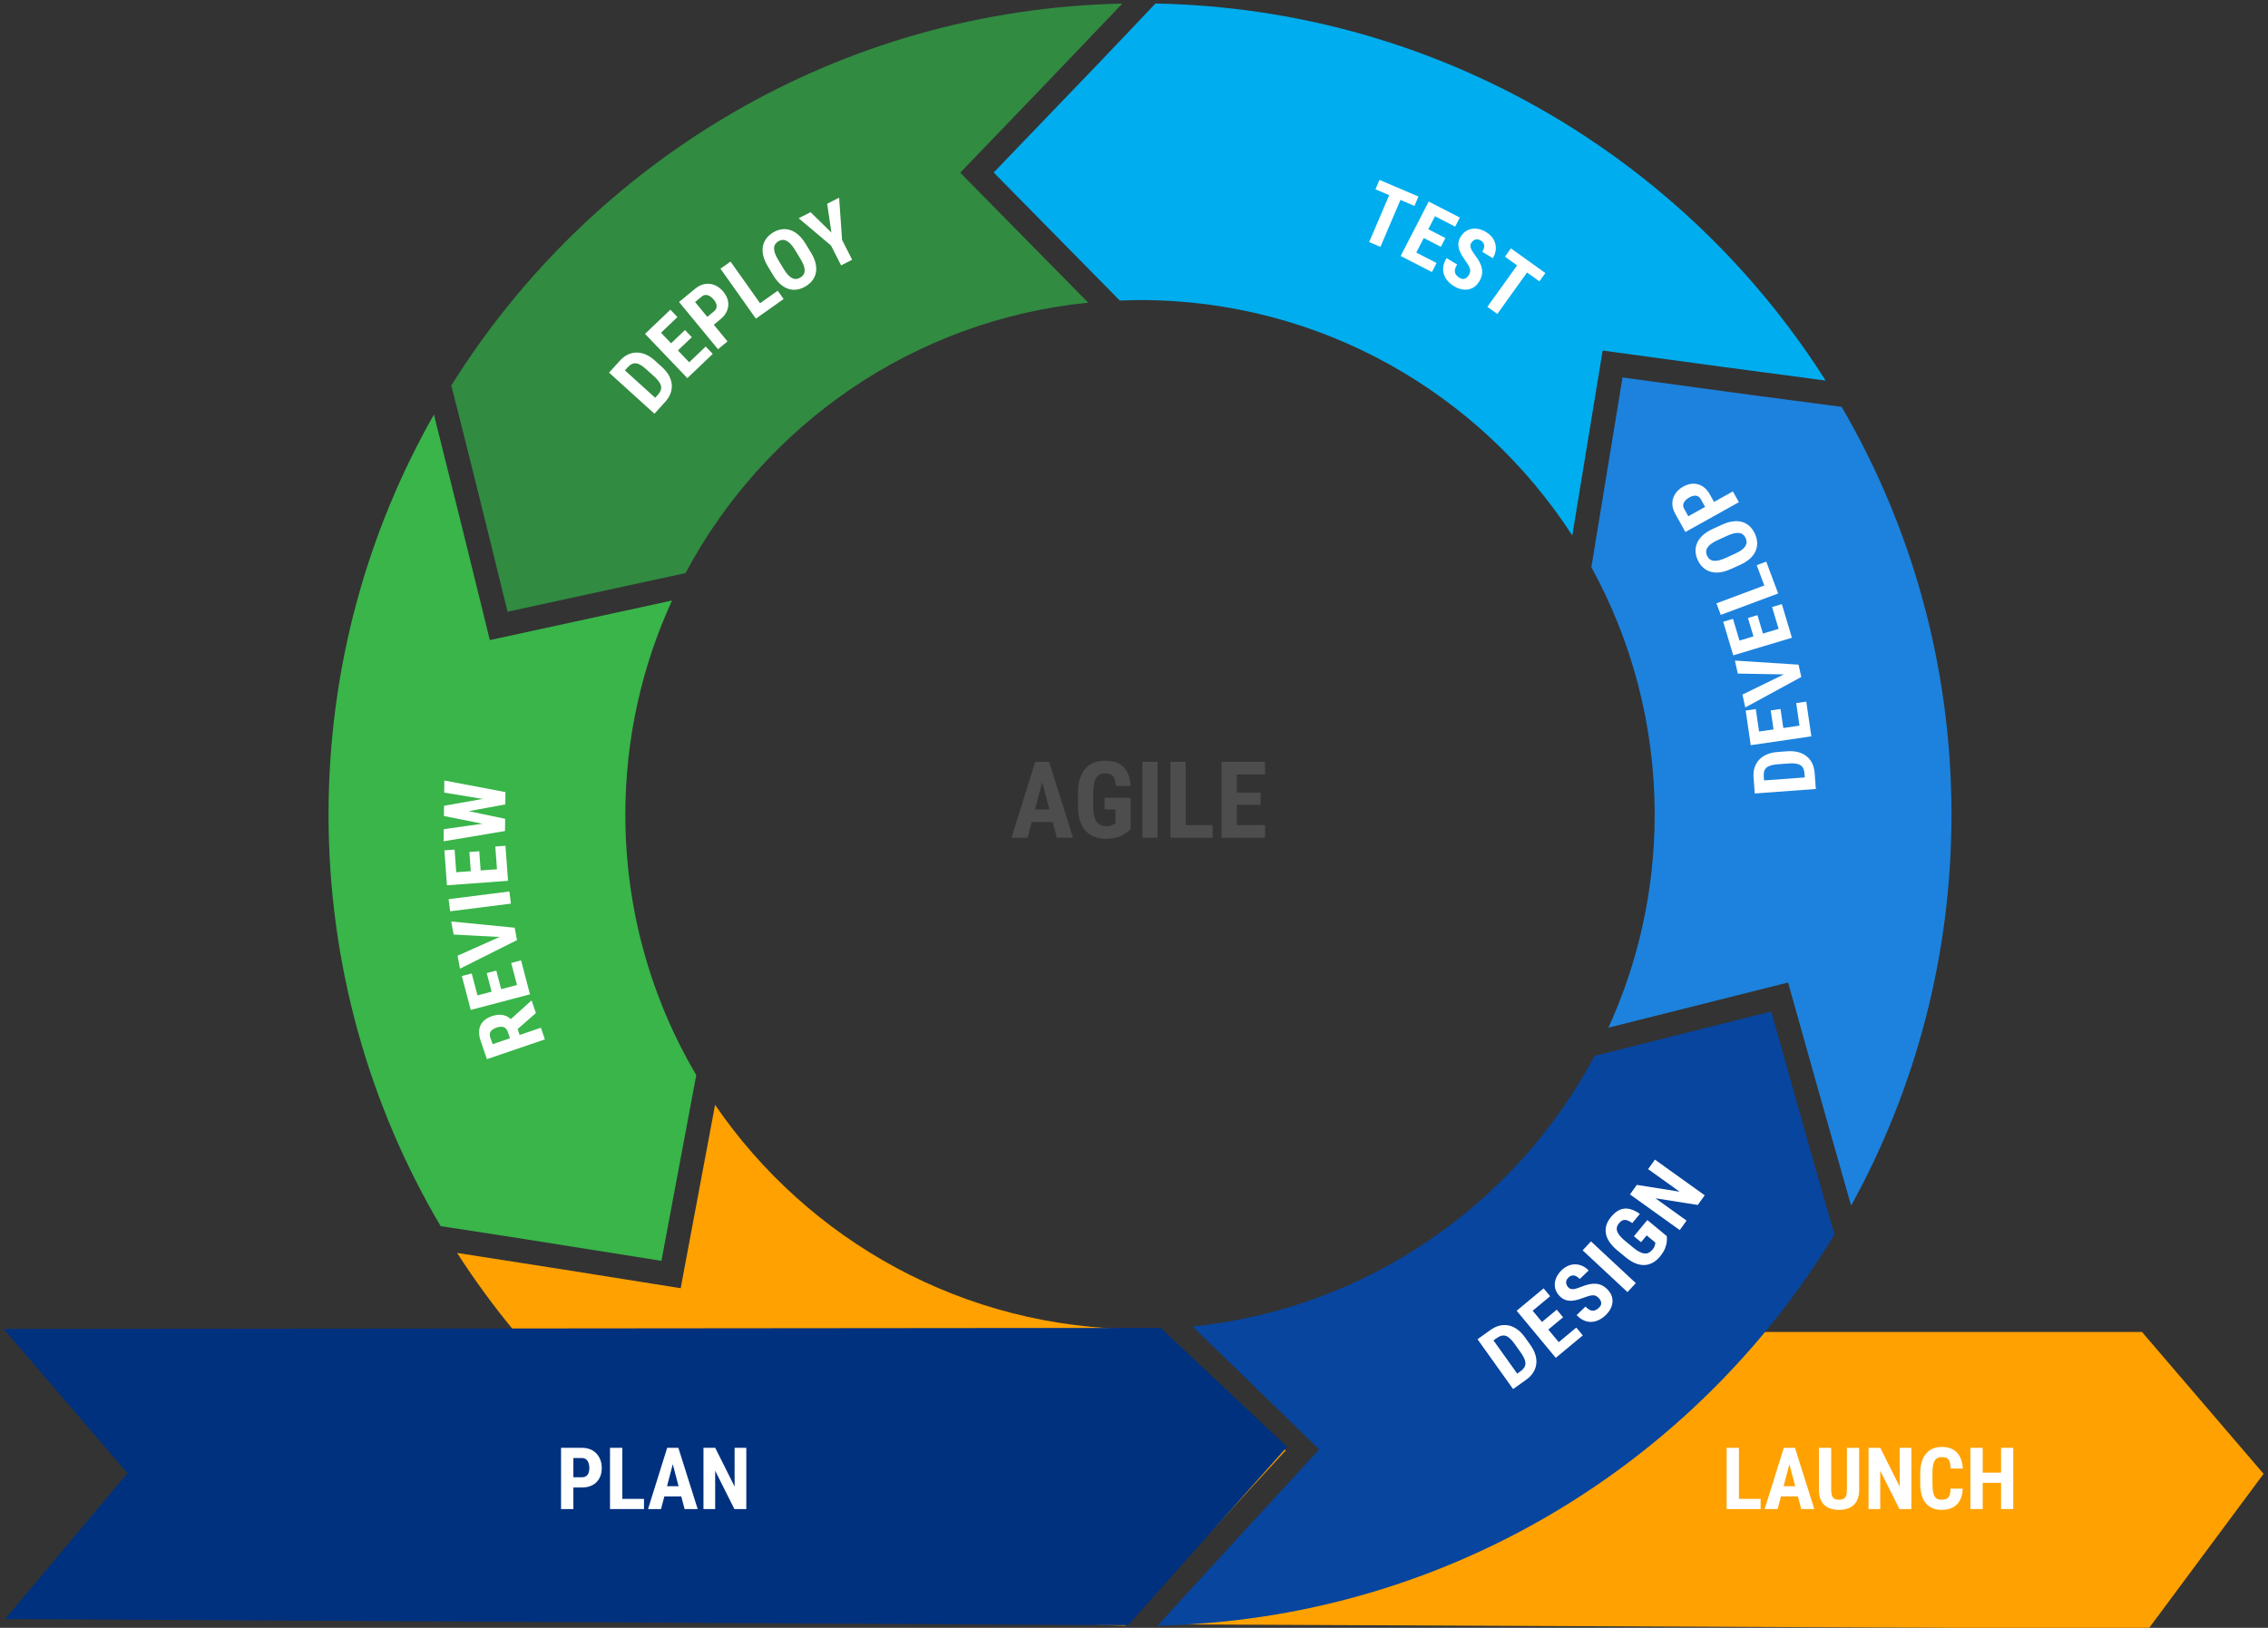 <?xml version="1.0" encoding="UTF-8"?><svg id="Layer_1" xmlns="http://www.w3.org/2000/svg" width="509.787" height="365.984" viewBox="0 0 509.787 365.984"><rect x="0" y="0" width="509.787" height="365.984" fill="#333333" stroke="none"/><defs><style>.cls-1{fill:#fff;}.cls-2{fill:#07459e;}.cls-3{fill:#ffa100;}.cls-4{fill:#4d4d4d;}.cls-5{fill:#318b41;}.cls-6{fill:#39b54a;}.cls-7{fill:#00adee;}.cls-8{fill:#1d82dd;}.cls-9{fill:#00317f;}</style></defs><polygon class="cls-3" points="384.042 299.463 481.458 299.463 508.794 331.369 482.949 366.175 261.775 365.209 384.042 299.463"/><path class="cls-7" d="m223.354,38.784l28.345,28.792c1.511-.059,3.022-.115,4.547-.115,40.752,0,76.556,21.091,97.164,52.933l6.827-41.577,2.599.357c14.597,2.005,33.649,4.583,47.531,6.396C378.6,35.5,323.11,1.974,259.706.793c-6.258,6.651-17.183,18.094-36.352,37.991Z"/><path class="cls-8" d="m401.918,220.902l.706,2.526c4.114,14.718,9.568,34.078,13.46,47.632,14.372-26.074,22.558-56.036,22.558-87.914,0-33.42-8.996-64.736-24.687-91.672-9.392-1.197-24.578-3.221-49.253-6.605l-7.006,42.663c9.067,16.504,14.233,35.453,14.233,55.614,0,17.093-3.737,33.305-10.391,47.906l40.379-10.151Z"/><path class="cls-5" d="m114.087,137.535l40.007-8.692c17.724-33.272,51.211-56.87,90.507-60.798l-28.767-29.221,1.82-1.889c10.744-11.147,24.898-25.894,34.625-36.136-63.657,1.359-119.277,35.329-150.842,85.874,2.284,8.87,6.115,24.201,12.65,50.861Z"/><path class="cls-6" d="m148.669,283.48l7.832-41.751c-10.116-17.185-15.941-37.199-15.941-58.583,0-17.181,3.774-33.471,10.493-48.13l-40.952,8.897-.624-2.548c-3.646-14.884-8.487-34.477-11.941-48.155-15.073,26.542-23.688,57.231-23.688,89.936,0,33.778,9.193,65.403,25.196,92.532,9.317,1.399,24.555,3.781,49.625,7.801Z"/><path class="cls-2" d="m398.142,227.406l-39.713,9.983c-17.69,33.255-51.12,56.864-90.365,60.846l28.457,27.646-1.778,1.929c-10.757,11.67-25.017,27.208-34.525,37.684,64.525-1.379,120.802-36.26,152.128-87.952-2.58-8.835-6.891-23.991-14.204-50.136Z"/><path class="cls-3" d="m289.003,326.088l-28.175-27.372c-1.522.059-3.045.116-4.582.116-39.677,0-74.676-19.983-95.516-50.425l-7.734,41.225-2.59-.416c-14.649-2.352-33.803-5.387-47.664-7.517,31.893,49.573,87.144,82.684,150.204,83.803,6.008-6.688,16.746-18.456,36.056-39.414Z"/><polygon class="cls-9" points="260.888 298.555 289.315 325.292 253.552 365.398 1.146 364.003 28.656 331.221 .802 298.787 260.888 298.555"/><path class="cls-1" d="m130.798,334.433h-2.817v-2.298h2.817c.398,0,.719-.088.964-.265.246-.177.426-.421.539-.732.114-.312.171-.664.171-1.055,0-.397-.057-.769-.171-1.115-.113-.347-.293-.626-.539-.837-.245-.211-.566-.317-.964-.317h-1.92v11.47h-2.769v-13.767h4.689c.927,0,1.723.195,2.388.586s1.177.928,1.536,1.612c.359.684.539,1.467.539,2.35,0,.889-.18,1.659-.539,2.312s-.871,1.158-1.536,1.518-1.461.539-2.388.539Z"/><path class="cls-1" d="m139.884,325.517v13.767h-2.769v-13.767h2.769Zm4.87,11.479v2.288h-5.721v-2.288h5.721Z"/><path class="cls-1" d="m151.543,327.976l-2.959,11.309h-2.922l4.302-13.767h1.825l-.246,2.458Zm2.439,6.175v2.297h-6.212v-2.297h6.212Zm-.103,5.134l-2.978-11.309-.274-2.458h1.853l4.34,13.767h-2.94Z"/><path class="cls-1" d="m167.749,325.517v13.767h-2.676l-4.321-8.614v8.614h-2.628v-13.767h2.638l4.358,8.708v-8.708h2.629Z"/><path class="cls-1" d="m390.87,325.517v13.767h-2.769v-13.767h2.769Zm4.87,11.479v2.288h-5.721v-2.288h5.721Z"/><path class="cls-1" d="m402.529,327.976l-2.959,11.309h-2.922l4.302-13.767h1.825l-.246,2.458Zm2.439,6.175v2.297h-6.212v-2.297h6.212Zm-.103,5.134l-2.978-11.309-.274-2.458h1.853l4.34,13.767h-2.94Z"/><path class="cls-1" d="m415.132,325.517h2.761v9.455c0,1.059-.194,1.921-.582,2.586s-.922,1.15-1.603,1.456-1.459.459-2.335.459c-.883,0-1.668-.153-2.354-.459-.688-.306-1.222-.791-1.603-1.456-.382-.665-.572-1.527-.572-2.586v-9.455h2.761v9.455c0,.599.068,1.059.203,1.381.136.321.334.54.596.656.262.117.585.176.97.176.391,0,.714-.059.969-.176.256-.116.451-.335.587-.656.135-.322.203-.782.203-1.381v-9.455Z"/><path class="cls-1" d="m429.627,325.517v13.767h-2.676l-4.321-8.614v8.614h-2.628v-13.767h2.638l4.358,8.708v-8.708h2.629Z"/><path class="cls-1" d="m438.42,334.698h2.752c-.038,1.034-.246,1.905-.625,2.614-.378.709-.915,1.247-1.611,1.612-.697.365-1.537.549-2.521.549-.763,0-1.44-.128-2.032-.383-.593-.256-1.097-.633-1.513-1.131-.417-.497-.731-1.113-.941-1.848s-.316-1.581-.316-2.539v-2.336c0-.958.111-1.806.335-2.543.225-.737.546-1.357.965-1.858s.927-.879,1.522-1.135c.596-.255,1.269-.383,2.019-.383,1.002,0,1.841.188,2.516.562.674.376,1.195.926,1.565,1.65s.591,1.607.667,2.647h-2.762c-.019-.655-.093-1.171-.222-1.546-.13-.375-.333-.64-.61-.794s-.661-.232-1.153-.232c-.365,0-.681.065-.945.194s-.482.336-.652.619c-.171.284-.295.656-.374,1.116-.078.46-.118,1.02-.118,1.683v2.354c0,.649.035,1.202.104,1.659s.18.831.331,1.121c.151.289.357.501.619.633.262.133.594.199.997.199.467,0,.844-.069,1.13-.208.287-.139.5-.388.639-.747s.218-.87.236-1.532Z"/><path class="cls-1" d="m445.663,325.517v13.767h-2.769v-13.767h2.769Zm4.86,5.578v2.288h-5.644v-2.288h5.644Zm2.005-5.578v13.767h-2.742v-13.767h2.742Z"/><path class="cls-1" d="m109.446,238.131l-1.426-4.179c-.297-.872-.4-1.665-.311-2.382.089-.716.369-1.338.841-1.866.474-.526,1.14-.938,1.998-1.23.705-.241,1.339-.351,1.902-.329.561.021,1.069.151,1.522.39.451.239.857.57,1.222.992l.745.635,1.158,3.392-2.172.751-.803-2.353c-.122-.358-.304-.629-.541-.81-.238-.183-.522-.282-.852-.299-.328-.019-.688.039-1.074.172-.412.14-.748.312-1.008.518s-.43.447-.513.725c-.081.277-.06.596.06.953l.531,1.557,10.856-3.702.894,2.622-13.029,4.444Zm11.012-10.359l-4.992,4.37-.945-2.744,4.857-4.384.126-.043.954,2.801Z"/><path class="cls-1" d="m103.81,219.444l2.221-.584,1.519,5.769-2.222.585-1.518-5.769Zm1.298,4.938l13.315-3.503.705,2.679-13.313,3.504-.706-2.68Zm4.296-5.598l2.148-.565,1.319,5.011-2.148.565-1.319-5.01Zm5.501-2.279l2.214-.582,1.522,5.788-2.212.583-1.524-5.789Z"/><path class="cls-1" d="m113.086,210.699l-11.12-.582-.548-2.937,14.264,1.399.37,1.98-2.966.139Zm-10.234,4.177l10.167-4.539,2.813-.957.369,1.988-12.807,6.417-.543-2.909Z"/><path class="cls-1" d="m100.834,202.162l13.658-1.727.345,2.729-13.658,1.727-.345-2.729Z"/><path class="cls-1" d="m99.886,191.183l2.292-.167.435,5.949-2.291.169-.436-5.951Zm.373,5.093l13.73-1.005.203,2.763-13.731,1.005-.202-2.763Zm5.248-4.717l2.216-.163.379,5.168-2.216.162-.379-5.167Zm5.826-1.232l2.281-.168.438,5.969-2.282.168-.436-5.969Z"/><path class="cls-1" d="m99.746,186.421l11.754-1.645,2.029.326-.019,1.74-13.795,2.31.031-2.731Zm11.714-.623l-11.68-2.337.018-1.456,1.82-.414,11.924,2.501-.019,1.578-2.063.128Zm-11.652-4.635l11.796-2.087,1.993.203-.019,1.579-11.996,2.217-1.791-.465.017-1.447Zm11.699-1.057l-11.666-1.901.031-2.724,13.738,2.606-.021,1.749-2.083.27Z"/><path class="cls-1" d="m138.76,81.726l10.204,9.242-1.859,2.054-10.204-9.242,1.859-2.054Zm10.756,8.632l-1.631,1.802-1.684-1.55,1.619-1.787c.449-.496.709-.962.781-1.398.072-.435-.031-.885-.311-1.347-.28-.461-.73-.973-1.352-1.536l-1.59-1.441c-.472-.427-.9-.759-1.285-.997-.384-.238-.743-.376-1.077-.415-.335-.039-.661.019-.98.172-.318.154-.64.412-.966.771l-1.688,1.863-1.703-1.542,1.688-1.864c.533-.589,1.113-1.036,1.741-1.345.627-.307,1.281-.468,1.96-.481.681-.013,1.374.129,2.08.429.706.301,1.403.761,2.091,1.384l1.576,1.428c.692.627,1.219,1.275,1.583,1.943.363.67.572,1.342.628,2.018.056.675-.041,1.343-.289,2.002-.248.66-.646,1.291-1.192,1.893Z"/><path class="cls-1" d="m146.992,73.15l9.506,9.957-2.005,1.914-9.505-9.958,2.004-1.913Zm3.693-3.525l1.586,1.661-4.315,4.12-1.586-1.662,4.315-4.119Zm3.284,4.577l1.533,1.606-3.747,3.578-1.534-1.607,3.748-3.577Zm4.655,3.712l1.58,1.655-4.329,4.134-1.58-1.656,4.329-4.133Z"/><path class="cls-1" d="m161.92,71.793l-2.175,1.791-1.46-1.773,2.175-1.791c.308-.253.499-.524.576-.818.077-.292.06-.595-.05-.908-.111-.312-.29-.62-.538-.922-.253-.307-.534-.558-.841-.753-.309-.195-.624-.296-.948-.304-.324-.006-.639.117-.946.369l-1.48,1.22,7.29,8.854-2.139,1.762-8.752-10.627,3.62-2.981c.716-.589,1.454-.944,2.217-1.065.762-.121,1.498-.031,2.211.268.711.3,1.348.79,1.909,1.472.565.685.916,1.395,1.053,2.126.139.733.064,1.449-.221,2.148-.285.701-.785,1.345-1.501,1.935Z"/><path class="cls-1" d="m164.203,58.809l7.961,11.233-2.261,1.601-7.96-11.232,2.26-1.602Zm10.61,6.55l1.323,1.867-4.667,3.308-1.323-1.867,4.667-3.308Z"/><path class="cls-1" d="m181.1,54.843l1.192,1.963c.505.83.844,1.617,1.02,2.361.176.745.206,1.44.09,2.08-.115.643-.368,1.226-.761,1.752-.392.525-.903.981-1.533,1.363-.631.383-1.27.627-1.918.733-.646.106-1.285.064-1.912-.127-.628-.19-1.233-.534-1.816-1.031-.583-.499-1.126-1.162-1.631-1.991l-1.192-1.964c-.517-.851-.87-1.657-1.059-2.416-.189-.76-.225-1.468-.107-2.126.116-.658.367-1.252.752-1.784.386-.532.893-.99,1.522-1.373.631-.383,1.27-.623,1.921-.719.648-.097,1.293-.044,1.93.155.638.199,1.25.557,1.842,1.072.59.516,1.143,1.198,1.66,2.051Zm-1.159,3.392l-1.202-1.98c-.34-.56-.672-1.014-.993-1.361-.322-.347-.64-.598-.955-.753s-.625-.221-.929-.198-.609.126-.915.312c-.308.186-.543.41-.704.671-.163.261-.247.566-.253.916-.004.35.074.746.236,1.19.163.442.415.944.755,1.505l1.202,1.98c.328.539.647.974.961,1.308.312.334.624.572.934.717.31.144.615.203.92.177.306-.026.611-.133.918-.319.302-.184.534-.404.698-.663s.251-.556.259-.894c.01-.337-.061-.722-.213-1.153-.151-.431-.392-.916-.719-1.455Z"/><path class="cls-1" d="m182.199,47.705l4.68,4.58-.953-6.473,2.689-1.365.663,9.493,2.265,4.459-2.487,1.264-2.265-4.46-7.272-6.137,2.681-1.361Z"/><path class="cls-1" d="m315.687,42.845l-5.406,12.66-2.53-1.08,5.406-12.661,2.53,1.081Zm3.147,1.344l-.902,2.112-8.764-3.742.901-2.113,8.765,3.743Z"/><path class="cls-1" d="m323.595,46.578l-6.295,12.244-2.464-1.267,6.295-12.244,2.464,1.267Zm-.69,12.552l-1.046,2.035-5.323-2.736,1.046-2.035,5.323,2.736Zm1.982-5.615l-1.016,1.977-4.608-2.369,1.017-1.976,4.607,2.368Zm3.249-4.602l-1.051,2.044-5.306-2.728,1.05-2.044,5.307,2.728Z"/><path class="cls-1" d="m330.115,61.882c.128-.211.226-.413.293-.608.066-.195.083-.403.05-.622-.033-.22-.12-.471-.26-.756-.141-.283-.347-.615-.619-.994-.325-.448-.629-.899-.913-1.356-.283-.456-.506-.921-.668-1.395-.162-.474-.226-.956-.19-1.447.035-.491.207-.989.516-1.495.301-.496.665-.892,1.09-1.185.425-.295.894-.485,1.403-.57.507-.086,1.035-.07,1.58.047s1.095.343,1.649.68c.755.459,1.312,1.012,1.676,1.658.362.648.531,1.337.505,2.066-.026.729-.253,1.445-.682,2.151l-2.359-1.432c.202-.335.334-.658.395-.972.062-.312.034-.605-.082-.873-.116-.271-.337-.504-.66-.699-.301-.184-.588-.274-.857-.273-.271.002-.517.078-.736.228-.22.151-.409.355-.565.614-.118.194-.177.396-.176.606.002.211.05.428.143.65s.22.46.381.712c.16.252.345.516.555.791.406.533.737,1.051.995,1.549.257.499.429.987.517,1.464.087.477.082.951-.014,1.424-.096.474-.294.958-.594,1.454-.299.49-.653.885-1.066,1.183-.413.299-.869.495-1.368.586-.498.093-1.022.078-1.572-.042s-1.105-.35-1.666-.69c-.545-.329-1.012-.72-1.404-1.167-.392-.448-.677-.941-.855-1.48-.178-.54-.225-1.117-.138-1.732.085-.615.331-1.257.737-1.926l2.368,1.438c-.216.355-.365.68-.447.973-.081.293-.096.559-.04.795s.168.455.337.657.391.387.666.554c.311.189.597.281.855.275s.488-.084.69-.234c.202-.149.38-.352.533-.605Z"/><path class="cls-1" d="m344.576,59.399l-8.021,11.19-2.236-1.603,8.021-11.19,2.236,1.602Zm2.78,1.994l-1.338,1.867-7.746-5.552,1.338-1.867,7.746,5.552Z"/><path class="cls-1" d="m334.361,299.493l7.999,11.205-2.255,1.61-7.999-11.205,2.255-1.61Zm8.668,10.727l-1.978,1.412-1.315-1.873,1.964-1.4c.543-.389.896-.788,1.06-1.2.163-.411.158-.871-.017-1.382-.174-.51-.505-1.105-.992-1.788l-1.246-1.748c-.371-.518-.719-.935-1.043-1.247-.325-.315-.645-.526-.964-.637-.319-.109-.65-.123-.994-.04s-.713.265-1.108.547l-2.046,1.462-1.336-1.87,2.047-1.462c.646-.462,1.31-.775,1.988-.942.678-.166,1.351-.185,2.019-.052.666.131,1.313.418,1.94.862.627.443,1.209,1.042,1.747,1.796l1.235,1.731c.543.76.92,1.505,1.132,2.235.213.732.274,1.434.185,2.106-.089.673-.325,1.305-.709,1.895s-.906,1.122-1.568,1.595Z"/><path class="cls-1" d="m343.033,292.925l8.794,10.592-2.131,1.77-8.794-10.592,2.131-1.77Zm3.929-3.262l1.468,1.768-4.591,3.812-1.468-1.768,4.591-3.812Zm2.96,4.793l1.419,1.709-3.986,3.312-1.419-1.71,3.986-3.311Zm4.387,4.025l1.462,1.761-4.606,3.823-1.461-1.76,4.604-3.824Z"/><path class="cls-1" d="m359.384,291.88c-.171-.177-.341-.323-.513-.439-.171-.114-.367-.185-.588-.21-.22-.024-.485-.005-.797.058-.31.062-.684.177-1.119.341-.518.198-1.033.376-1.548.532-.513.157-1.02.251-1.52.286-.5.034-.983-.03-1.447-.191-.465-.161-.902-.456-1.312-.884-.401-.419-.69-.872-.863-1.358-.176-.488-.239-.988-.19-1.502.048-.515.2-1.02.452-1.516.254-.496.616-.969,1.084-1.418.638-.61,1.315-1.008,2.035-1.191.719-.183,1.428-.168,2.125.045.698.213,1.332.617,1.904,1.213l-1.994,1.911c-.27-.282-.549-.493-.836-.633-.286-.14-.574-.189-.865-.145-.292.043-.573.196-.846.458-.255.244-.417.497-.484.758-.067.263-.058.519.031.77.088.251.236.485.446.705.156.163.338.273.542.325.203.053.426.064.664.031.239-.034.501-.095.786-.185.284-.09.587-.201.906-.332.622-.254,1.205-.441,1.755-.561.548-.12,1.063-.16,1.547-.12.482.038.94.165,1.373.379.433.215.849.53,1.25.949.398.415.686.859.869,1.336.181.477.252.967.212,1.473-.039.504-.189,1.008-.445,1.508-.26.501-.624.979-1.098,1.432-.459.441-.956.793-1.49,1.055-.534.264-1.084.411-1.651.444-.566.032-1.137-.072-1.708-.314-.573-.242-1.129-.644-1.67-1.209l1.999-1.918c.289.301.564.529.826.684.261.154.514.235.756.243.243.008.484-.044.723-.156.239-.11.475-.276.706-.499.264-.253.427-.505.487-.756.061-.25.045-.492-.048-.727-.093-.233-.242-.457-.447-.672Z"/><path class="cls-1" d="m357.613,279.105l10.074,9.384-1.876,2.013-10.073-9.383,1.875-2.014Z"/><path class="cls-1" d="m370.275,274.3l4.374,3.613c.036.284.039.657.013,1.121-.028.464-.154.993-.38,1.588-.227.594-.614,1.224-1.164,1.89-.485.589-1.02,1.045-1.6,1.371s-1.199.504-1.859.536c-.659.031-1.347-.097-2.061-.385-.715-.288-1.461-.754-2.238-1.397l-1.808-1.492c-.769-.636-1.366-1.275-1.794-1.919-.43-.644-.697-1.288-.802-1.932-.106-.644-.061-1.272.134-1.884.193-.611.53-1.206,1.008-1.785.658-.797,1.334-1.341,2.024-1.633s1.407-.352,2.151-.185c.743.17,1.52.542,2.326,1.119l-1.705,2.062c-.475-.334-.886-.55-1.232-.644-.347-.095-.659-.086-.938.028-.278.113-.552.333-.82.658-.232.282-.387.569-.459.86-.073.291-.056.6.051.925.107.326.308.668.602,1.024.293.357.692.744,1.197,1.162l1.822,1.506c.501.414.961.729,1.38.943.419.216.803.339,1.153.371.35.031.672-.029.967-.183.293-.154.573-.391.84-.711.213-.258.356-.486.43-.685.076-.199.123-.372.14-.518.018-.144.035-.264.055-.354l-1.954-1.614-1.259,1.523-1.611-1.331,3.018-3.651Z"/><path class="cls-1" d="m371.984,260.721l11.19,8.02-1.558,2.175-9.52-1.506,7.002,5.019-1.531,2.136-11.19-8.02,1.538-2.144,9.616,1.53-7.078-5.073,1.531-2.137Z"/><path class="cls-1" d="m407.889,173.809l.177,2.423-2.283.148-.176-2.404c-.05-.667-.206-1.176-.472-1.529-.267-.353-.663-.589-1.19-.705-.527-.115-1.209-.143-2.045-.082l-2.141.156c-.636.047-1.171.127-1.608.241s-.785.279-1.044.494c-.26.215-.443.49-.552.827s-.144.747-.109,1.23l.185,2.509-2.292.169-.184-2.51c-.058-.792.019-1.52.229-2.187.21-.667.546-1.251,1.005-1.753.459-.5,1.042-.903,1.746-1.207.704-.306,1.518-.492,2.442-.56l2.122-.155c.93-.068,1.763-.003,2.498.195.735.199,1.366.512,1.894.938s.944.957,1.249,1.592c.306.635.489,1.358.549,2.169Zm-13.67,1.826l13.729-1.006.202,2.763-13.729,1.007-.202-2.764Z"/><path class="cls-1" d="m392.384,159.753l2.272-.333.863,5.904-2.272.333-.863-5.904Zm.737,5.053l13.622-1.992.401,2.742-13.623,1.99-.4-2.74Zm4.894-5.083l2.2-.321.749,5.127-2.198.322-.751-5.128Zm5.723-1.648l2.264-.331.865,5.922-2.264.331-.865-5.922Z"/><path class="cls-1" d="m401.744,151.643l-11.136-.205-.644-2.917,14.303.916.436,1.966-2.959.24Zm-10.087,4.522l10.007-4.883,2.778-1.052.439,1.975-12.583,6.849-.641-2.889Z"/><path class="cls-1" d="m387.329,139.792l2.201-.659,1.71,5.716-2.201.659-1.71-5.716Zm1.464,4.892l13.188-3.949.796,2.654-13.19,3.949-.794-2.654Zm4.104-5.739l2.129-.637,1.485,4.963-2.128.637-1.486-4.963Zm5.422-2.463l2.191-.656,1.718,5.733-2.192.656-1.717-5.733Z"/><path class="cls-1" d="m385.814,135.651l12.898-4.817.969,2.596-12.896,4.817-.97-2.596Zm9.049-8.578l2.144-.801,2.001,5.358-2.143.802-2.002-5.359Z"/><path class="cls-1" d="m385.008,118.905l2.09-.954c.883-.402,1.705-.647,2.466-.734.761-.088,1.453-.036,2.076.154s1.173.511,1.649.963c.476.451.867,1.013,1.173,1.684.307.671.474,1.335.502,1.989.028.655-.088,1.284-.351,1.885-.262.603-.676,1.162-1.238,1.683-.564.519-1.286.981-2.169,1.385l-2.092.953c-.906.413-1.747.668-2.523.766-.775.099-1.483.051-2.123-.144-.64-.193-1.2-.513-1.683-.957-.485-.445-.879-1.003-1.185-1.674-.306-.67-.468-1.334-.487-1.99-.018-.657.108-1.29.382-1.9.273-.608.7-1.175,1.281-1.701.581-.525,1.326-.994,2.232-1.406Zm3.231,1.55l-2.107.961c-.596.272-1.085.547-1.467.825-.383.278-.67.565-.861.86-.191.294-.293.595-.307.898s.054.619.202.946c.149.327.345.587.584.778.24.192.534.311.88.356.347.047.751.016,1.21-.093.46-.109.987-.3,1.583-.572l2.108-.962c.574-.26,1.044-.527,1.413-.799.367-.273.641-.553.82-.843.18-.289.274-.587.284-.893s-.06-.623-.21-.949c-.145-.321-.338-.579-.575-.771-.236-.193-.522-.315-.856-.362-.334-.049-.724-.023-1.17.076s-.957.28-1.531.542Z"/><path class="cls-1" d="m384.336,111.173l1.371,2.463-2.008,1.117-1.371-2.462c-.193-.346-.426-.584-.7-.713-.273-.129-.574-.167-.902-.114-.327.053-.662.174-1.004.364-.346.193-.644.424-.892.691-.248.269-.404.56-.468.878-.065.317-.001.649.192.997l.933,1.677,10.021-5.581,1.349,2.421-12.027,6.698-2.282-4.097c-.451-.81-.668-1.601-.649-2.371.018-.771.237-1.48.66-2.127s1.02-1.184,1.791-1.613c.776-.434,1.537-.651,2.281-.654.745-.004,1.437.197,2.073.604.639.406,1.182,1.014,1.633,1.822Z"/><path class="cls-4" d="m234.652,174.329l-3.668,14.016h-3.621l5.332-17.063h2.262l-.305,3.047Zm3.023,7.652v2.848h-7.699v-2.848h7.699Zm-.129,6.364l-3.691-14.016-.34-3.047h2.297l5.379,17.063h-3.644Z"/><path class="cls-4" d="m254.152,179.38v7.032c-.242.258-.596.557-1.06.896s-1.07.637-1.816.891-1.654.381-2.725.381c-.945,0-1.803-.148-2.572-.445s-1.43-.748-1.98-1.353-.971-1.363-1.26-2.273c-.289-.911-.434-1.991-.434-3.241v-2.906c0-1.234.139-2.311.416-3.228s.682-1.682,1.213-2.291,1.166-1.062,1.904-1.359,1.572-.445,2.502-.445c1.281,0,2.334.215,3.158.644s1.449,1.066,1.875,1.91.682,1.879.768,3.106h-3.316c-.055-.719-.174-1.281-.357-1.688s-.44-.697-.768-.873-.754-.264-1.277-.264c-.453,0-.848.08-1.184.24s-.617.42-.844.779-.395.82-.504,1.383-.164,1.25-.164,2.062v2.93c0,.805.062,1.492.188,2.062s.31,1.035.557,1.395c.246.359.559.619.938.779s.826.24,1.342.24c.414,0,.746-.043.996-.129s.451-.178.604-.275.279-.174.381-.229v-3.141h-2.449v-2.59h5.871Z"/><path class="cls-4" d="m260.175,171.283v17.063h-3.41v-17.063h3.41Z"/><path class="cls-4" d="m266.527,171.283v17.063h-3.434v-17.063h3.434Zm6.035,14.227v2.836h-7.09v-2.836h7.09Z"/><path class="cls-4" d="m278.011,171.283v17.063h-3.434v-17.063h3.434Zm6.328,0v2.848h-7.394v-2.848h7.394Zm-.973,6.914v2.754h-6.422v-2.754h6.422Zm.996,7.313v2.836h-7.418v-2.836h7.418Z"/></svg>